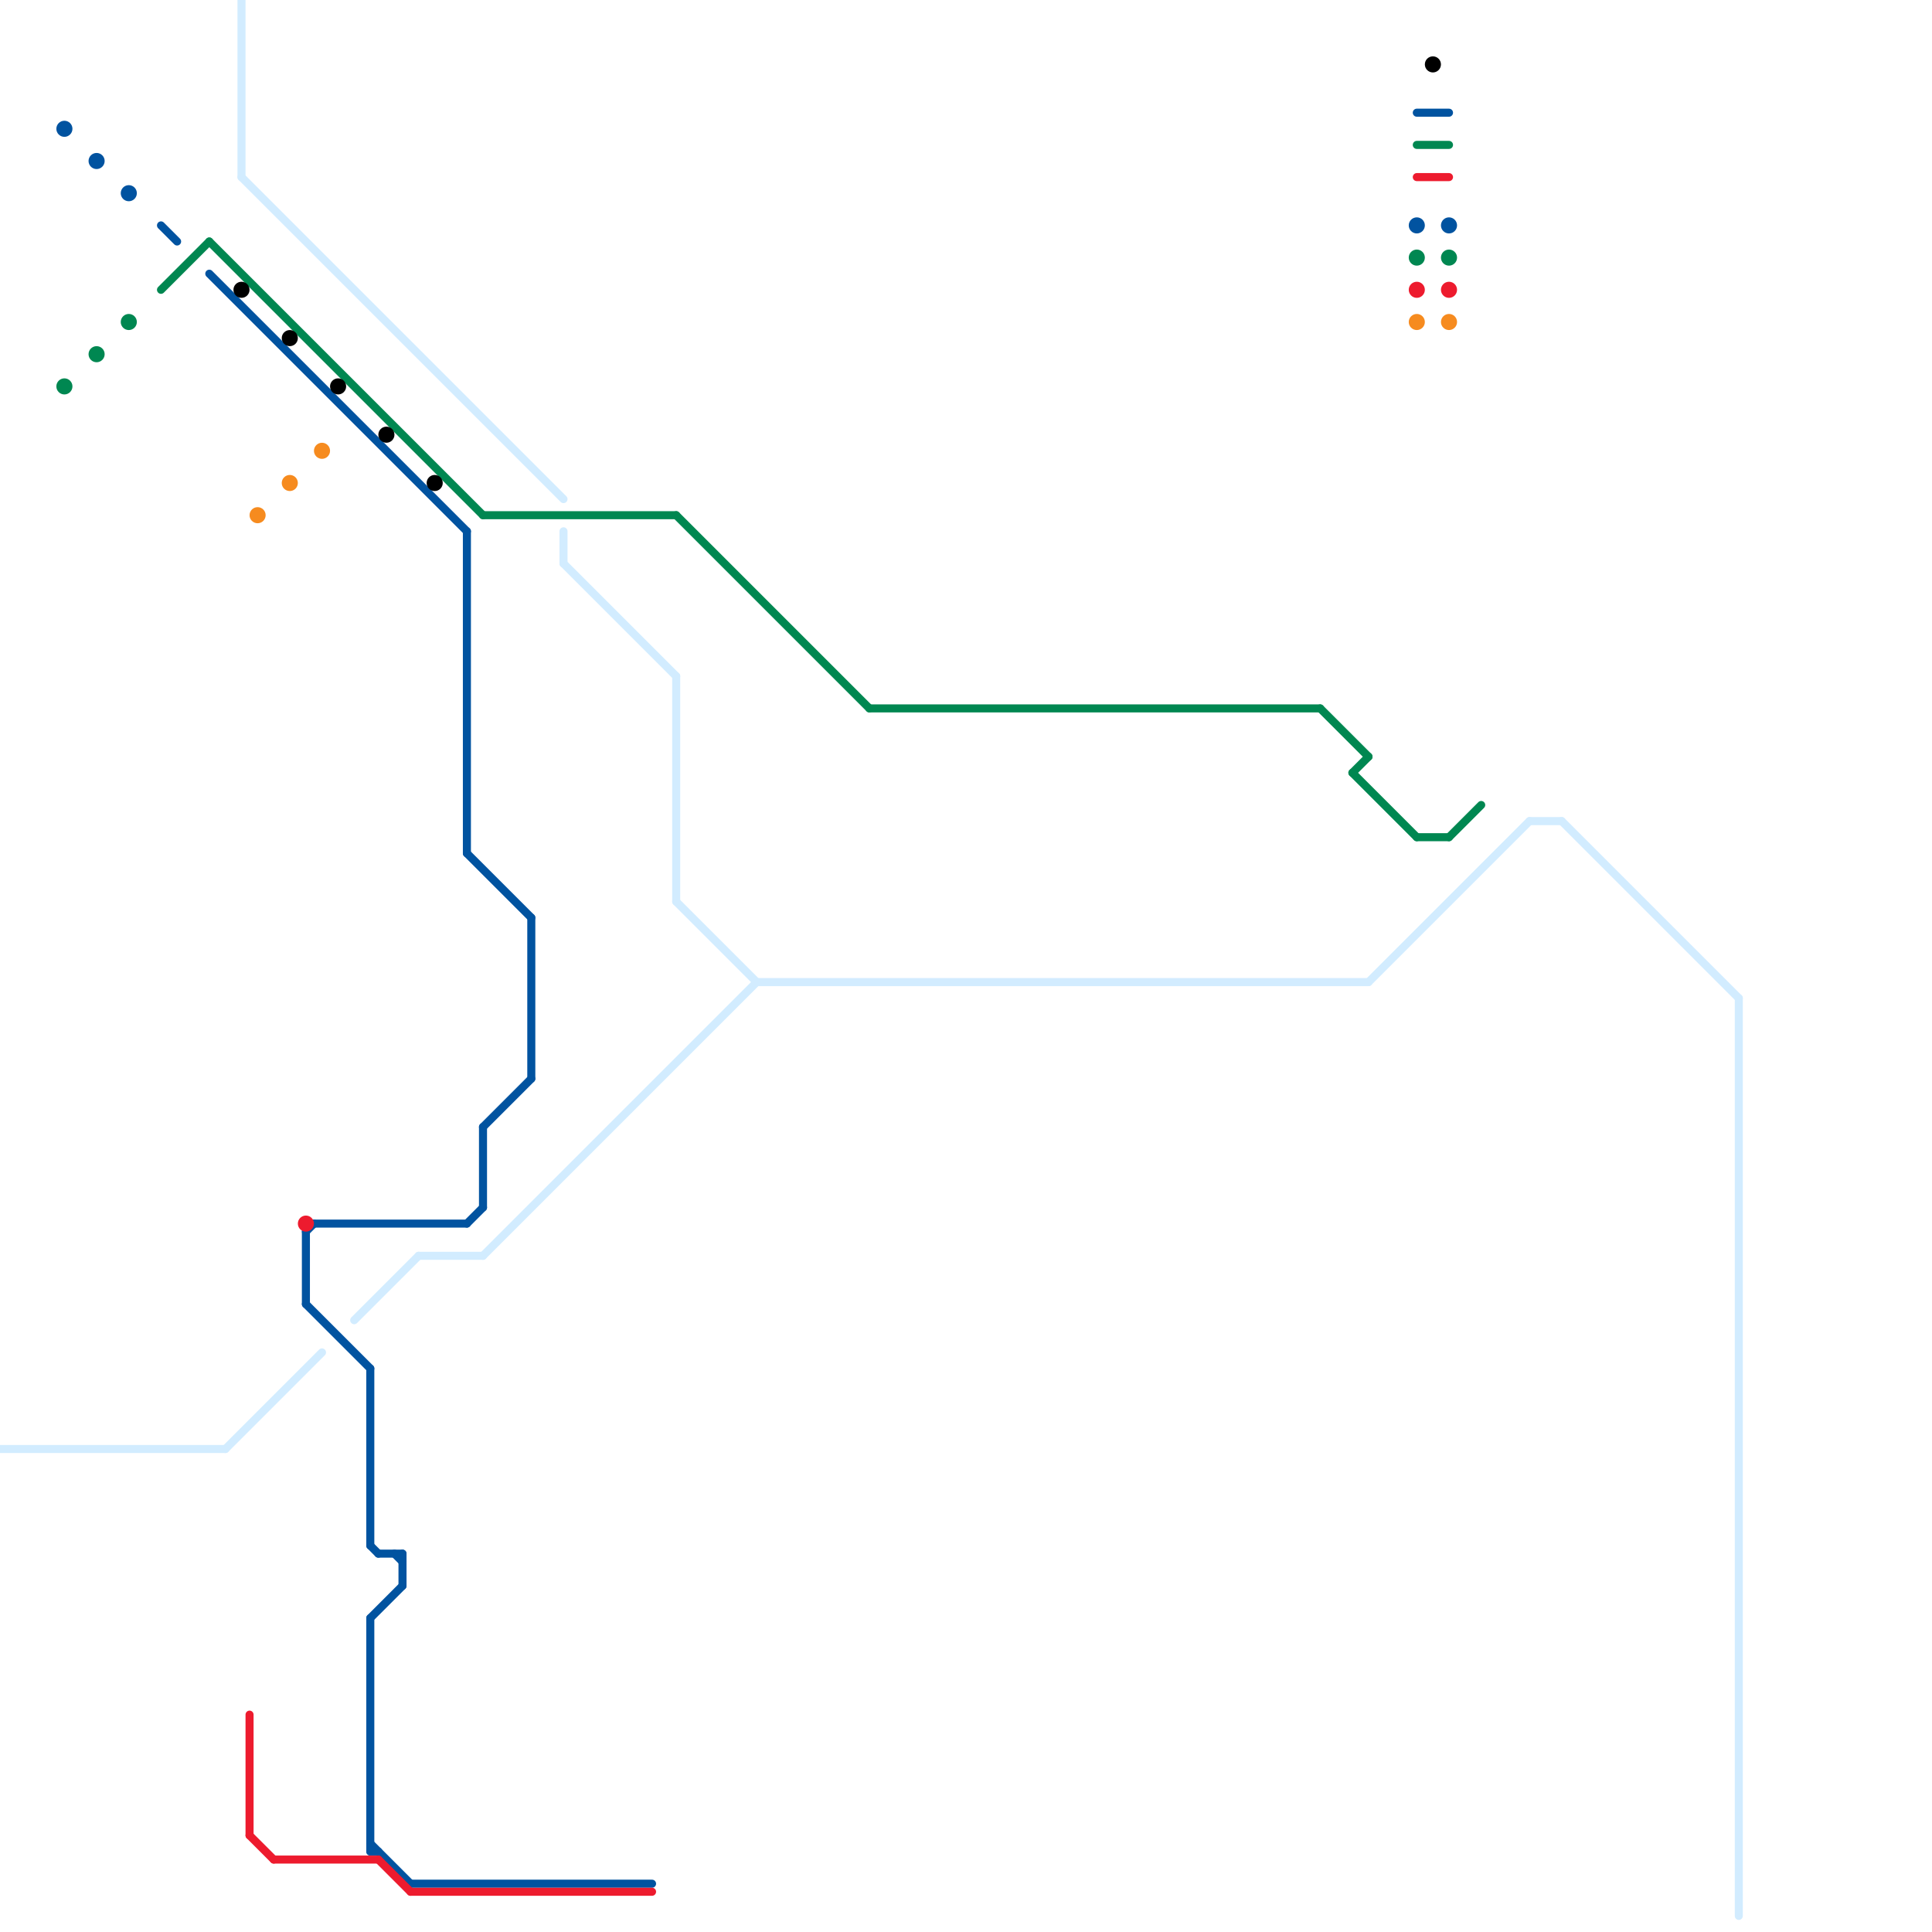 
<svg version="1.1" xmlns="http://www.w3.org/2000/svg" viewBox="0 0 240 240">
<style>text { font: 1px Helvetica; font-weight: 600; white-space: pre; dominant-baseline: central; } line { stroke-width: 1; fill: none; stroke-linecap: round; stroke-linejoin: round; } .c0 { stroke: #d2ecff } .c1 { stroke: #008751 } .c2 { stroke: #0153a0 } .c3 { stroke: #ed1b2e } .c4 { stroke: #f68b1f } .c5 { stroke: #000000 }</style><defs><g id="wm-xf"><circle r="1.2" fill="#000"/><circle r="0.9" fill="#fff"/><circle r="0.6" fill="#000"/><circle r="0.3" fill="#fff"/></g><g id="wm"><circle r="0.6" fill="#000"/><circle r="0.3" fill="#fff"/></g></defs><line class="c0" x1="30" y1="22" x2="70" y2="62"/><line class="c0" x1="216" y1="124" x2="216" y2="238"/><line class="c0" x1="190" y1="102" x2="194" y2="102"/><line class="c0" x1="0" y1="180" x2="28" y2="180"/><line class="c0" x1="94" y1="122" x2="170" y2="122"/><line class="c0" x1="28" y1="180" x2="40" y2="168"/><line class="c0" x1="70" y1="66" x2="70" y2="70"/><line class="c0" x1="170" y1="122" x2="190" y2="102"/><line class="c0" x1="70" y1="70" x2="84" y2="84"/><line class="c0" x1="44" y1="164" x2="52" y2="156"/><line class="c0" x1="84" y1="84" x2="84" y2="112"/><line class="c0" x1="30" y1="0" x2="30" y2="22"/><line class="c0" x1="84" y1="112" x2="94" y2="122"/><line class="c0" x1="60" y1="156" x2="94" y2="122"/><line class="c0" x1="194" y1="102" x2="216" y2="124"/><line class="c0" x1="52" y1="156" x2="60" y2="156"/><line class="c1" x1="176" y1="104" x2="180" y2="104"/><line class="c1" x1="84" y1="64" x2="108" y2="88"/><line class="c1" x1="164" y1="88" x2="170" y2="94"/><line class="c1" x1="176" y1="18" x2="180" y2="18"/><line class="c1" x1="26" y1="30" x2="60" y2="64"/><line class="c1" x1="20" y1="36" x2="26" y2="30"/><line class="c1" x1="180" y1="104" x2="184" y2="100"/><line class="c1" x1="60" y1="64" x2="84" y2="64"/><line class="c1" x1="168" y1="96" x2="176" y2="104"/><line class="c1" x1="108" y1="88" x2="164" y2="88"/><line class="c1" x1="168" y1="96" x2="170" y2="94"/><circle cx="180" cy="32" r="1" fill="#008751" /><circle cx="176" cy="32" r="1" fill="#008751" /><circle cx="8" cy="48" r="1" fill="#008751" /><circle cx="16" cy="40" r="1" fill="#008751" /><circle cx="12" cy="44" r="1" fill="#008751" /><line class="c2" x1="176" y1="14" x2="180" y2="14"/><line class="c2" x1="58" y1="152" x2="60" y2="150"/><line class="c2" x1="66" y1="114" x2="66" y2="134"/><line class="c2" x1="47" y1="193" x2="50" y2="193"/><line class="c2" x1="26" y1="34" x2="58" y2="66"/><line class="c2" x1="49" y1="193" x2="50" y2="194"/><line class="c2" x1="38" y1="153" x2="38" y2="162"/><line class="c2" x1="60" y1="140" x2="66" y2="134"/><line class="c2" x1="38" y1="162" x2="46" y2="170"/><line class="c2" x1="46" y1="201" x2="50" y2="197"/><line class="c2" x1="46" y1="201" x2="46" y2="230"/><line class="c2" x1="46" y1="230" x2="47" y2="230"/><line class="c2" x1="60" y1="140" x2="60" y2="150"/><line class="c2" x1="51" y1="234" x2="81" y2="234"/><line class="c2" x1="46" y1="170" x2="46" y2="192"/><line class="c2" x1="58" y1="66" x2="58" y2="106"/><line class="c2" x1="39" y1="152" x2="58" y2="152"/><line class="c2" x1="46" y1="229" x2="51" y2="234"/><line class="c2" x1="46" y1="192" x2="47" y2="193"/><line class="c2" x1="50" y1="193" x2="50" y2="197"/><line class="c2" x1="38" y1="153" x2="39" y2="152"/><line class="c2" x1="58" y1="106" x2="66" y2="114"/><line class="c2" x1="20" y1="28" x2="22" y2="30"/><circle cx="12" cy="20" r="1" fill="#0153a0" /><circle cx="8" cy="16" r="1" fill="#0153a0" /><circle cx="180" cy="28" r="1" fill="#0153a0" /><circle cx="176" cy="28" r="1" fill="#0153a0" /><circle cx="16" cy="24" r="1" fill="#0153a0" /><line class="c3" x1="176" y1="22" x2="180" y2="22"/><line class="c3" x1="31" y1="213" x2="31" y2="228"/><line class="c3" x1="34" y1="231" x2="47" y2="231"/><line class="c3" x1="51" y1="235" x2="81" y2="235"/><line class="c3" x1="47" y1="231" x2="51" y2="235"/><line class="c3" x1="31" y1="228" x2="34" y2="231"/><circle cx="176" cy="36" r="1" fill="#ed1b2e" /><circle cx="180" cy="36" r="1" fill="#ed1b2e" /><circle cx="38" cy="152" r="1" fill="#ed1b2e" /><circle cx="32" cy="64" r="1" fill="#f68b1f" /><circle cx="180" cy="40" r="1" fill="#f68b1f" /><circle cx="40" cy="56" r="1" fill="#f68b1f" /><circle cx="36" cy="60" r="1" fill="#f68b1f" /><circle cx="176" cy="40" r="1" fill="#f68b1f" /><circle cx="54" cy="60" r="1" fill="#000000" /><circle cx="42" cy="48" r="1" fill="#000000" /><circle cx="48" cy="54" r="1" fill="#000000" /><circle cx="30" cy="36" r="1" fill="#000000" /><circle cx="36" cy="42" r="1" fill="#000000" /><circle cx="178" cy="8" r="1" fill="#000000" />
</svg>
